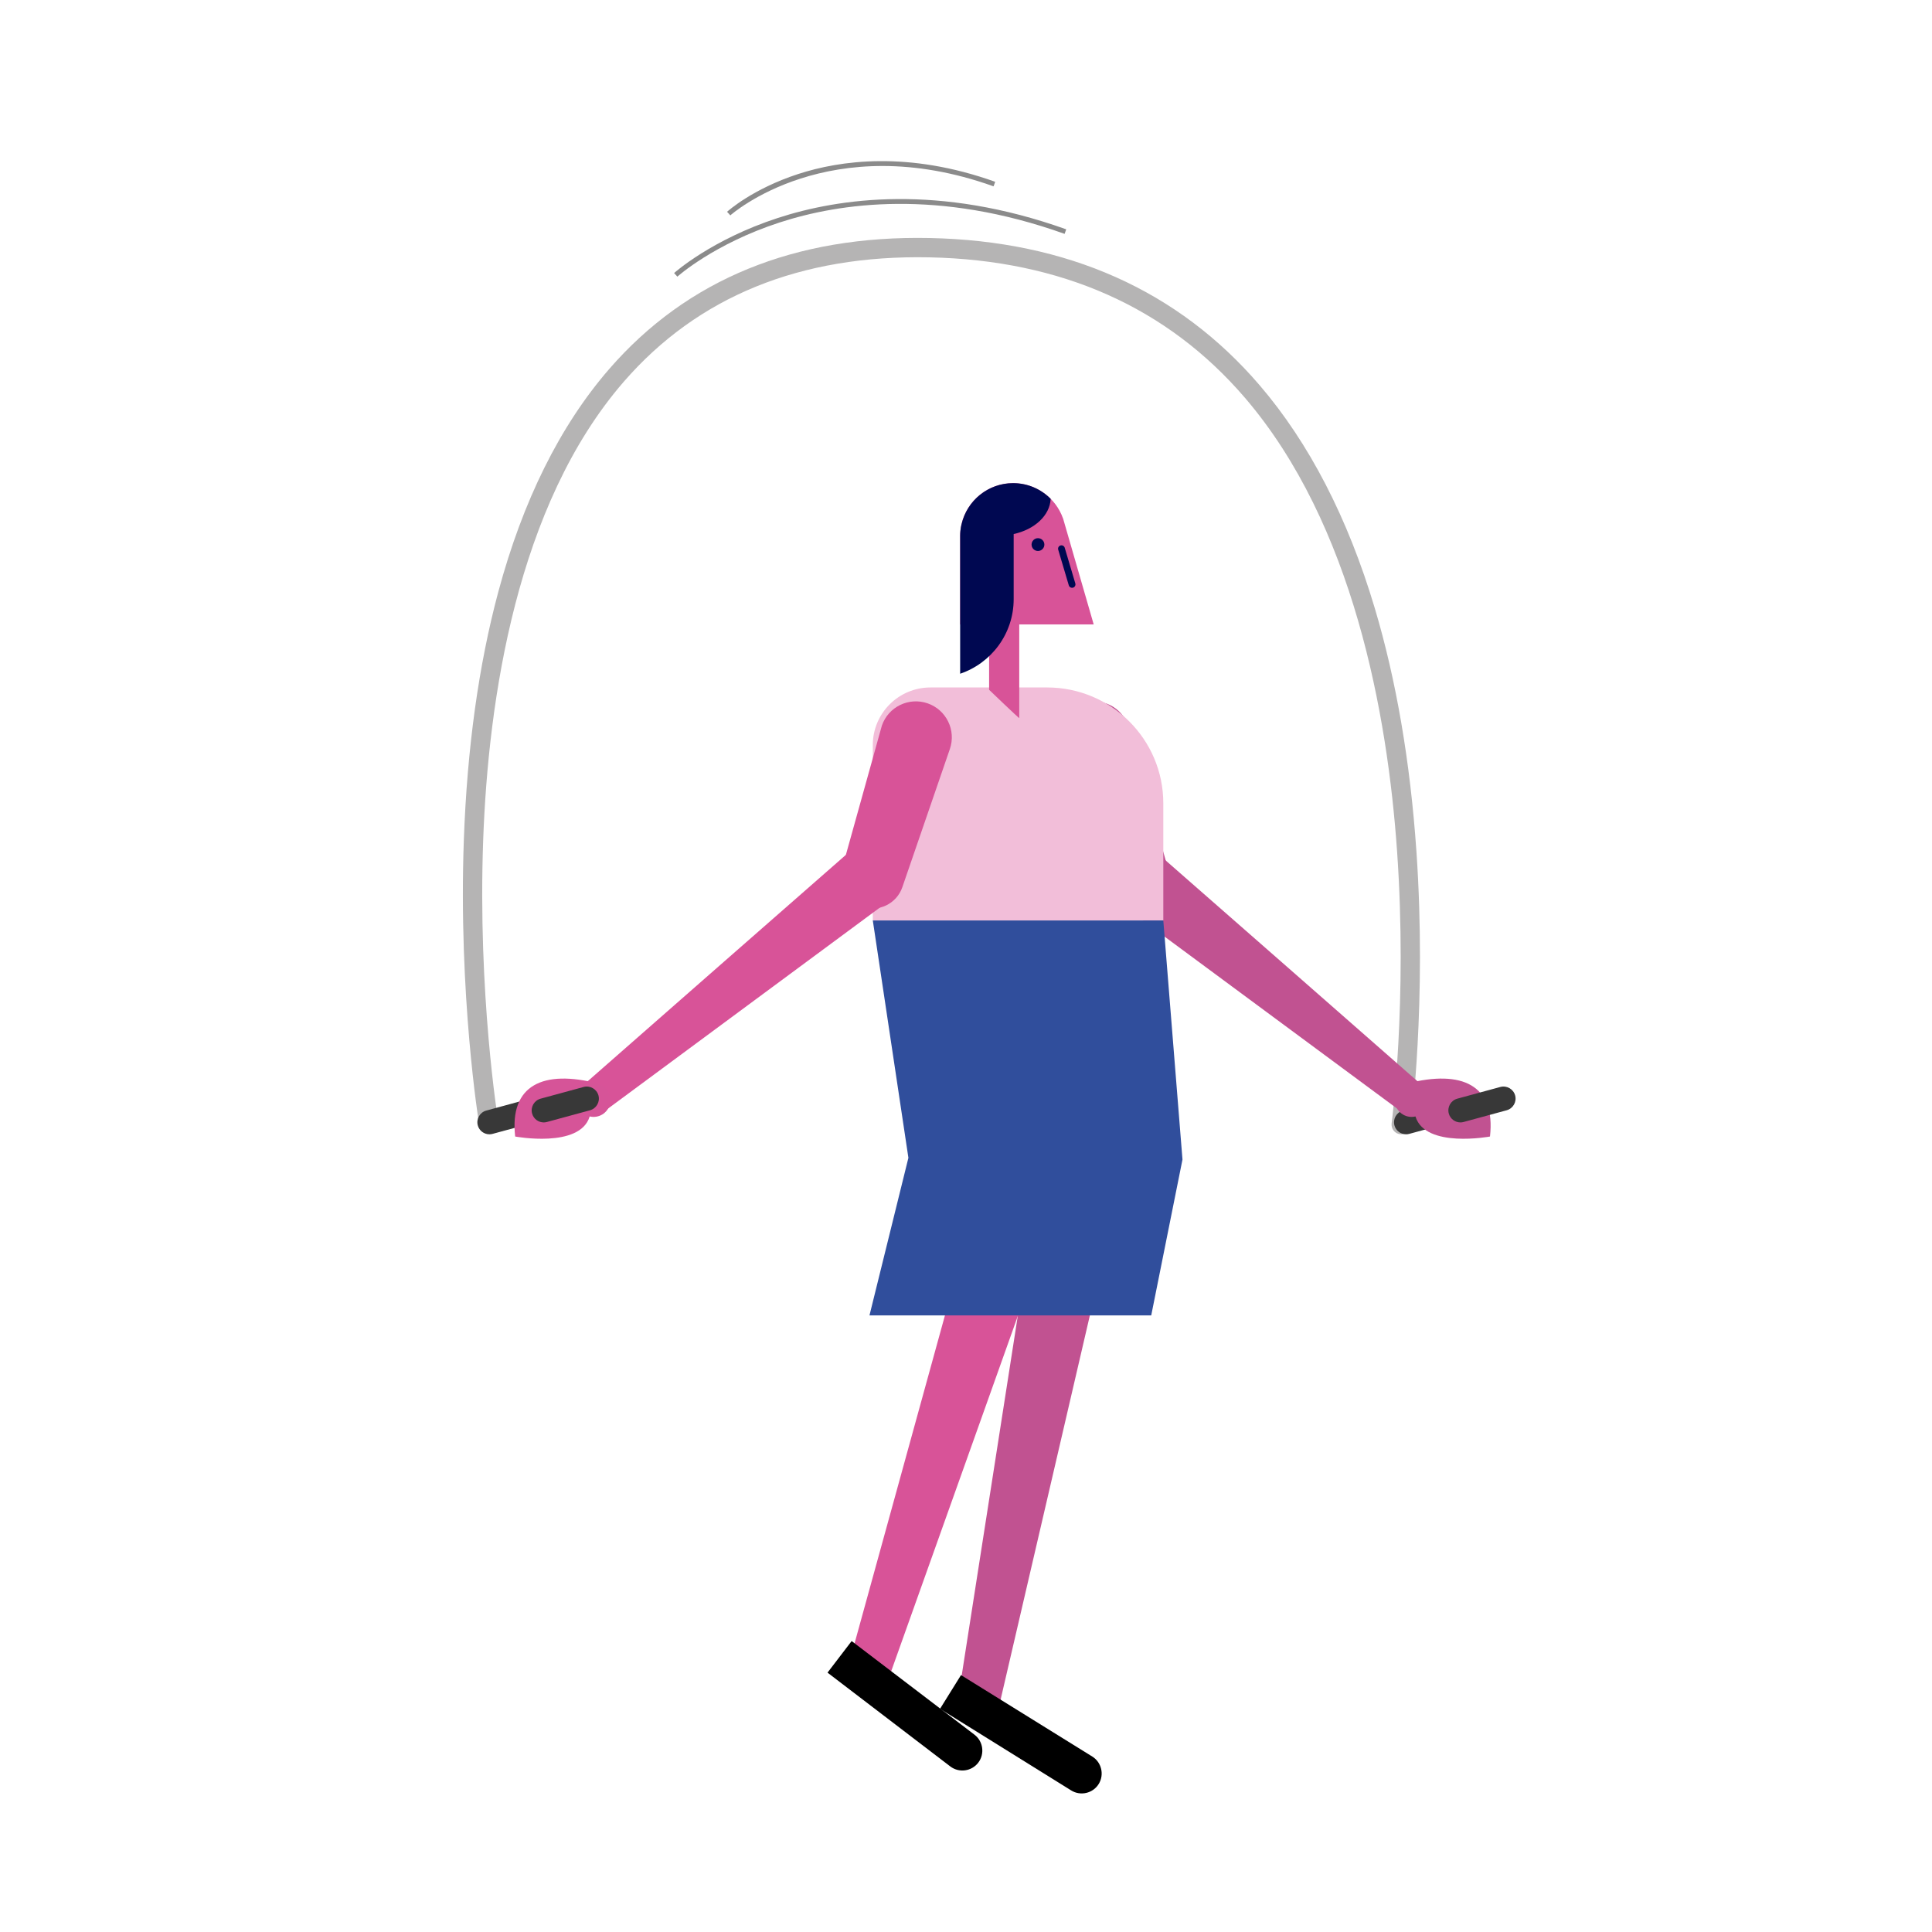 <?xml version="1.0" encoding="utf-8"?>
<!-- Generator: Adobe Illustrator 23.0.0, SVG Export Plug-In . SVG Version: 6.00 Build 0)  -->
<svg version="1.1" id="Capa_1" xmlns="http://www.w3.org/2000/svg" xmlns:xlink="http://www.w3.org/1999/xlink" x="0px" y="0px"
	 viewBox="0 0 800 800" enable-background="new 0 0 800 800" xml:space="preserve">
<path fill="#B5B4B4" d="M580.22,469.69c-0.18,0-0.35-0.01-0.53-0.04c-2.19-0.29-3.73-2.3-3.44-4.49c0.07-0.5,6.58-50.59,2.26-112.52
	c-3.96-56.85-18.12-135.6-63.04-187.96c-32.13-37.44-76.07-57-130.63-58.12c-53.42-1.09-95.99,16.25-126.6,51.56
	c-44.27,51.07-56.07,131.42-58.17,189.83c-2.29,63.59,6.11,115.57,6.19,116.08c0.36,2.18-1.12,4.24-3.3,4.6s-4.24-1.12-4.6-3.3
	c-0.09-0.53-8.61-53.29-6.29-117.67c1.36-37.88,6.15-72.35,14.23-102.46c10.16-37.86,25.6-68.92,45.89-92.32
	c32.24-37.19,76.92-55.48,132.81-54.32c56.93,1.17,102.87,21.67,136.55,60.92c20.53,23.93,36.58,55.01,47.72,92.37
	c8.87,29.74,14.66,63.51,17.22,100.4c4.36,62.7-2.25,113.46-2.32,113.96C583.91,468.23,582.19,469.69,580.22,469.69z"/>
<path fill="#383838" d="M582.23,469.69c-2.2,0-4.22-1.46-4.82-3.69c-0.72-2.66,0.85-5.41,3.51-6.14l26.55-7.22
	c2.66-0.72,5.41,0.85,6.14,3.51c0.72,2.66-0.85,5.41-3.51,6.14l-26.55,7.22C583.1,469.63,582.66,469.69,582.23,469.69z"/>
<path fill="#383838" d="M202.66,469.69c-2.2,0-4.22-1.46-4.82-3.69c-0.72-2.66,0.85-5.41,3.51-6.14l26.55-7.22
	c2.67-0.73,5.41,0.85,6.14,3.51c0.72,2.66-0.85,5.41-3.51,6.14l-26.55,7.22C203.53,469.63,203.09,469.69,202.66,469.69z"/>
<path fill="#C15291" d="M483.35,358.68c0.02,0.06,0.05,0.11,0.07,0.17c2.35,6.84-1.28,14.29-8.12,16.64
	c-6.84,2.35-14.29-1.28-16.64-8.12l-19.68-57.22c-2.67-7.78,1.46-16.25,9.24-18.92c7.78-2.67,16.25,1.46,18.92,9.24
	C467.32,301,483.35,358.68,483.35,358.68z"/>
<path fill="#C15291" d="M477.64,351.88c0.54,0.4,110.03,96.47,110.03,96.47l-0.08,0.11c0.04,0.03,0.08,0.04,0.12,0.07
	c3.09,2.29,3.74,6.64,1.46,9.73c-2.29,3.09-6.64,3.74-9.73,1.46c-0.04-0.03-0.07-0.07-0.11-0.1l-0.01,0.01l-117.25-86.7
	c-5.81-4.3-7.04-12.5-2.74-18.31S471.82,347.58,477.64,351.88z"/>
<path fill="#C15291" d="M582.61,448.67c22.63-5.83,36.79,0.52,34.36,21.94c0,0-26.69,4.99-30.82-8.2l-0.03-0.11
	c-3.69,0.87-7.41-1.36-8.36-5.04c-0.95-3.69,1.24-7.43,4.88-8.45L582.61,448.67z"/>
<path fill="#F2BED9" d="M481.7,332.66v48.48H361.41v-72.64c0-13.17,10.7-23.84,23.9-23.84c0.05,0,0.1,0.01,0.15,0.01l0.01-0.01
	h48.12C460.16,284.67,481.7,306.16,481.7,332.66z"/>
<path fill="#D85398" d="M422.05,258.56v38.77c0,0.29-12.48-11.7-12.48-11.7v-27.07h-11.99V222c0-12.12,9.82-21.94,21.94-21.94
	c9.55,0,17.65,6.11,20.66,14.63l0.02,0l12.68,43.88H422.05z"/>
<path fill="#000851" d="M432.45,225.5c0,1.46-1.18,2.65-2.65,2.65s-2.65-1.18-2.65-2.65c0-1.46,1.18-2.65,2.65-2.65
	S432.45,224.04,432.45,225.5z"/>
<path fill="#000851" d="M444.32,243.34c-0.13,0.04-0.27,0.06-0.4,0.06c-0.61,0-1.17-0.39-1.35-1.01l-4.39-14.78
	c-0.22-0.74,0.2-1.53,0.95-1.75c0.75-0.21,1.53,0.2,1.75,0.95l4.39,14.78C445.48,242.33,445.06,243.12,444.32,243.34z"/>
<path fill="#000851" d="M419.74,221.14v26.95c0,14.35-9.28,26.52-22.16,30.89c0,0,0-42.88,0-57.18c0-2.76,0.59-4.78,0.59-4.78
	c2.26-9.72,10.95-16.96,21.35-16.96c6.09,0,11.57,2.5,15.54,6.5C434.73,213.47,428.38,219.25,419.74,221.14z"/>
<path fill="#C15291" d="M462.11,497.95c-0.15,0.98-47.63,205.15-47.64,205.22c-0.87,5.59-5.45,9.52-10.23,8.78
	s-7.94-5.88-7.07-11.48c0.01-0.07,32.39-207.6,32.39-207.6c1.64-10.52,10.26-17.91,19.25-16.51S463.75,487.43,462.11,497.95z"/>
<path d="M454.94,738.73L454.94,738.73c-2.4,3.86-7.52,5.05-11.38,2.65l-54.32-33.79l8.69-13.97l54.36,33.73
	C456.14,729.74,457.34,734.87,454.94,738.73z"/>
<g>
	<path fill="#D85398" d="M438.91,495.85c-0.26,0.95-70.68,198.39-70.7,198.46c-1.5,5.46-6.5,8.84-11.16,7.55
		c-4.66-1.28-7.22-6.75-5.72-12.21c0.02-0.07,55.82-202.56,55.82-202.56c2.83-10.27,12.23-16.63,21-14.21
		C436.93,475.3,441.74,485.58,438.91,495.85z"/>
	<path d="M405.07,729.89L405.07,729.89c-2.76,3.61-7.97,4.31-11.58,1.55l-50.83-38.84l9.99-13.07l50.88,38.78
		C407.13,721.07,407.83,726.28,405.07,729.89z"/>
</g>
<path fill="#304E9C" d="M481.7,381.15l7.94,98.99l-12.94,64.54H360.03l16.12-65.25l-14.74-98.28L481.7,381.15z"/>
<path fill="#D85398" d="M365.16,300.47c2.67-7.78,11.15-11.91,18.92-9.24c7.78,2.67,11.91,11.15,9.24,18.92l-19.68,57.22
	c-2.35,6.84-9.8,10.47-16.64,8.12s-10.47-9.8-8.12-16.64c0.02-0.06,0.05-0.11,0.07-0.17C348.95,358.68,364.98,301,365.16,300.47z"/>
<path fill="#D85398" d="M370.97,354.62c4.3,5.81,3.07,14.01-2.74,18.31l-117.25,86.7l-0.01-0.01c-0.04,0.03-0.07,0.07-0.11,0.1
	c-3.09,2.29-7.45,1.63-9.73-1.46c-2.29-3.09-1.63-7.45,1.46-9.73c0.04-0.03,0.08-0.05,0.12-0.07l-0.08-0.11
	c0,0,109.49-96.07,110.03-96.47C358.47,347.58,366.67,348.8,370.97,354.62z"/>
<path fill="#D65498" d="M247.65,448.81c3.65,1.02,5.83,4.77,4.88,8.45c-0.95,3.69-4.67,5.91-8.36,5.04l-0.03,0.11
	c-4.13,13.19-30.82,8.2-30.82,8.2c-2.43-21.42,11.73-27.77,34.36-21.94L247.65,448.81z"/>
<path fill="#383838" d="M225.15,464.77c-2.2,0-4.22-1.46-4.82-3.69c-0.72-2.66,0.85-5.41,3.51-6.14l17.83-4.85
	c2.66-0.72,5.41,0.85,6.14,3.51c0.72,2.66-0.85,5.41-3.51,6.14l-17.83,4.85C226.03,464.71,225.59,464.77,225.15,464.77z"/>
<path fill="#383838" d="M604.73,464.77c-2.2,0-4.22-1.46-4.82-3.69c-0.72-2.66,0.85-5.41,3.51-6.14l17.83-4.85
	c2.66-0.72,5.41,0.85,6.14,3.51c0.72,2.66-0.85,5.41-3.51,6.14l-17.83,4.85C605.6,464.71,605.16,464.77,604.73,464.77z"/>
<path fill="#8B8B8B" d="M280.48,114.55l-1.35-1.48c0.15-0.14,15.39-13.82,42.91-22.8c25.36-8.28,66.66-14.19,119.46,4.69l-0.67,1.88
	c-52.21-18.67-93.02-12.86-118.06-4.7C295.62,100.98,280.63,114.42,280.48,114.55z"/>
<path fill="#8B8B8B" d="M302.41,89.18l-1.35-1.48c0.42-0.38,10.55-9.47,29.37-15.62c17.34-5.66,45.58-9.7,81.66,3.2l-0.67,1.88
	C343.44,52.86,302.81,88.82,302.41,89.18z"/>
</svg>
